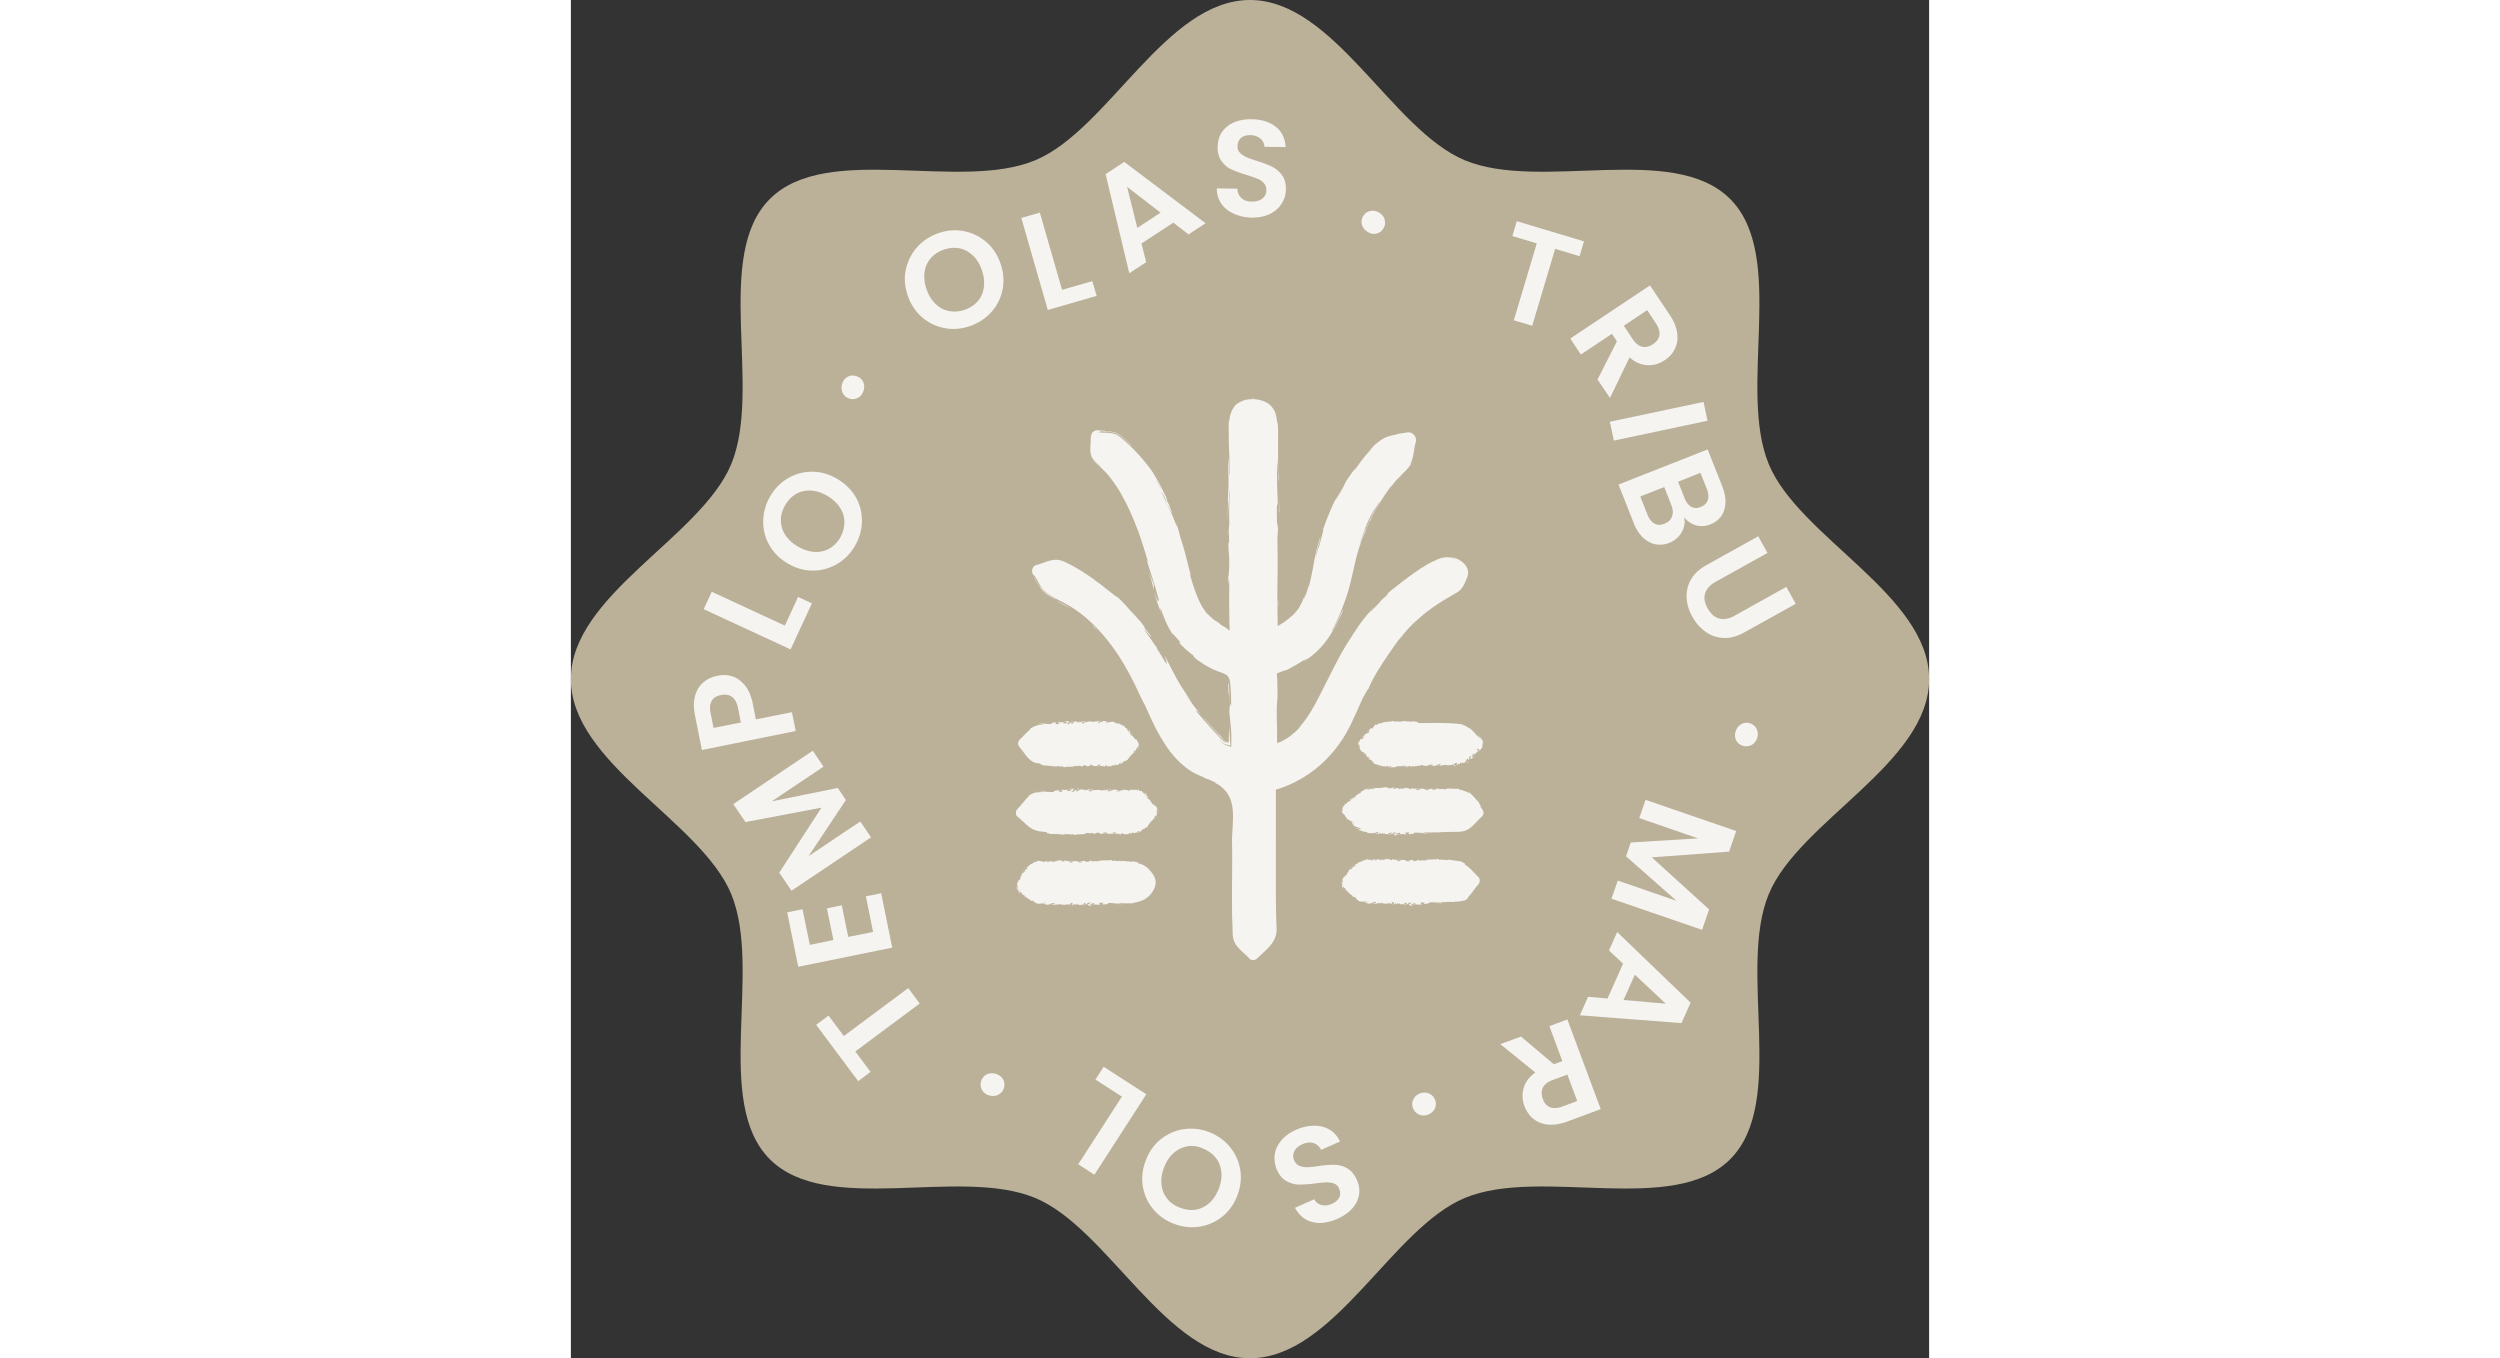 <?xml version="1.0" encoding="UTF-8"?> <svg xmlns="http://www.w3.org/2000/svg" version="1.1" id="Capa_1" x="0" y="0" viewBox="0 0 92.36 92.36" xml:space="preserve" width="170"><rect x="0" y="0" width="92.36" height="92.36" fill="#333333" stroke="none"/><style>.st1{fill:#f5f4f1}.st2{fill:#f5f4f1}</style><path d="M92.36 46.18c0 5.72-8.83 9.64-10.9 14.61-2.14 5.16 1.25 14.16-2.63 18.04-3.88 3.88-12.88.49-18.04 2.63-4.97 2.06-8.89 10.9-14.61 10.9-5.72 0-9.64-8.83-14.61-10.9-5.16-2.14-14.16 1.25-18.04-2.63-3.88-3.88-.49-12.88-2.63-18.04C8.83 55.82 0 51.9 0 46.18c0-5.72 8.83-9.64 10.9-14.61 2.14-5.16-1.25-14.16 2.63-18.04 3.88-3.88 12.88-.49 18.04-2.63C36.54 8.83 40.46 0 46.18 0c5.72 0 9.64 8.83 14.61 10.9 5.16 2.14 14.16-1.25 18.04 2.63 3.88 3.88.49 12.88 2.63 18.04 2.06 4.97 10.9 8.89 10.9 14.61z" fill="#bbb199"></path><path class="st1" d="M53.02 49.29c.29-.61.56-1.22.84-1.84.18-.32.37-.66.37-.6.35-.9 1.24-2.21 2.16-3.48.23-.26-.17.24-.04.11.23-.32.52-.71 1.18-1.31l-.07.07c.92-.85 1.69-1.31 2.5-1.78.1-.06.2-.11.31-.18.11-.07.22-.16.3-.27.09-.11.15-.23.21-.35.05-.12.11-.24.16-.37.05-.14.09-.3.06-.48-.03-.19-.13-.33-.24-.46-.24-.26-.58-.42-.96-.48.08.02.15.05.22.08-.32-.08-.53-.06-.69-.03-.15.03-.25.06-.39.11-.32.17.07-.04.53-.11.24-.03.48.02.6.06.13.05.15.06-.01.02a1.4 1.4 0 0 0-.44-.09c-.09-.01-.2.01-.31.03-.1.02-.21.05-.32.09-.44.15-.91.43-1.34.72-.87.58-1.65 1.24-1.88 1.4-.69.65.23-.16-.46.49l-.19.16-.15.19c-.43.45-.64.67-.68.68.1-.11.28-.33.38-.45-.28.29-.65.72-.95 1.13-.3.4-.54.76-.62.88.17-.25.35-.49.54-.73-.38.52-.76 1.08-1.11 1.69-.35.6-.67 1.24-.99 1.87-.64 1.25-1.21 2.54-2.04 3.43.05-.04.09-.08.14-.12-.3.35-.56.55-.76.71-.21.15-.38.24-.55.33-.07.03-.13.06-.2.08-.03.01-.06.02-.1.03-.01.01-.01 0-.01-.01V49.36v.08c-.02-.41-.02-.97-.02-1.54.02.52.04-.98.06-.3-.02-1.02-.02-1.28-.03-1.44-.01-.08-.01-.14-.02-.25 0-.02 0-.04-.01-.07 0-.01-.01-.04.01-.04.01-.01.03-.01.04-.02.09-.04.2-.08.34-.14l.3-.09c.21-.1.32-.17.49-.26.17-.1.41-.23.84-.53-.69.51.58-.35-.2.23.95-.59 1.47-1.27 1.83-1.83.36-.57.57-1.04.8-1.49.14-.49-.02-.04-.25.44-.22.48-.54.98-.4.74-.14.2-.03.01.13-.3s.36-.77.48-1.09c.24-.65.47-1.11.82-2.81-.03.17-.04.18-.07.35.15-.63.25-1.25.53-1.99.1-.44.36-.96.36-1.1-.2.49-.38.99-.53 1.5.12-.43.25-.85.43-1.33.18-.48.42-1.02.8-1.65-.05.11-.25.5-.38.78.21-.38.38-.75.63-1.12-.01.07-.26.48-.53 1s-.53 1.16-.67 1.62c.09-.21.24-.64.38-.95.13-.31.23-.5.15-.27.23-.66.78-1.51 1.46-2.46l-.02.08c.11-.15.34-.46.57-.71-.13.16-.25.33-.37.49.14-.19.29-.36.45-.53.15-.17.32-.32.48-.5.16-.18.32-.41.39-.65.08-.24.11-.47.14-.7-.06.48-.15.77-.22.92-.08.15-.1.16-.09.14 0-.02.02-.07.01-.07s-.04.06-.18.23c.2-.25.28-.52.32-.73.04-.21.07-.37.09-.51.02-.14.05-.25.07-.34.01-.02.01-.05.02-.07.01-.03.02-.06.02-.1.01-.07 0-.13-.02-.2a.557.557 0 0 0-.28-.33.485.485 0 0 0-.27-.05c-.12.01-.15.03-.23.04-.16.02-.34.05-.57.09-.18.03-.4.07-.64.17.18-.07.39-.13.54-.15.23-.03.33-.04.05.02-.25.04-.57.12-.83.27-.25.15-.45.32-.57.42-1.21 1.32.2-.18-.3.39-.43.43-.57.65-1.03 1.28l-.03-.02c-.61.81-.64.95-.69 1.05-.04.11-.09.17-.52.97.1-.24.21-.47.33-.7-.16.28-.3.56-.44.84l.05-.19c-.22.47-.35.78-.48 1.09-.13.31-.25.62-.41 1.1.1-.21 0 .14-.23 1-.17.58.04-.34-.25.89.04-.28.08-.6.26-1.12 0-.06.06-.28.06-.34-.22.62-.42 1.6-.51 2.04.04-.17.08-.38.11-.48-.12.6-.22 1.19-.37 1.77-.09.27-.04.05.01-.17-.1.35-.15.6-.35 1.09.02-.14.01-.11.23-.83-.16.54-.36 1.08-.66 1.53-.04.04-.17.21-.29.33-.12.12-.22.2-.15.12-.16.16-.36.32-.58.46-.06.04-.12.07-.17.11-.03.02-.06.03-.09.05l-.02.01-.05.03c-.01 0-.02.01-.02.01v-.26c0-.16 0-.32-.01-.49v-.97c-.01-.07-.01-.2-.01-.47.01-1.2.04-2.26 0-3.69l.05-.81c-.01-1.11-.06 1.09-.08-.76-.02-1.31.04-.49.06-.95-.03-.65-.08-1.79-.04-2.99.01.4 0 .71.01 1.08l.03-.92c.05 1.11.03 1.91.07 1.05-.05-.07-.05-.96-.05-1.85V29.3c0-.35-.04-.6-.07-.63-.02-.21-.06-.44-.15-.64.08.18.09.21.13.39-.06-.32-.17-.53-.28-.68-.11-.15-.22-.24-.34-.32a1.75 1.75 0 0 0-.49-.21c-.22-.05-.5-.1-.91-.04-.29.05-.51.18-.61.25-.1.08-.11.07.05-.06-.38.26-.57.69-.63 1.11-.03.18-.03.25-.04.23v-.1c-.03.24-.02.48-.02.71.01.3.01.6.01.9v-.01c.01.26.04.84.05 1.12-.01.46-.01-.23-.02-.11l.02 1c-.03.41-.05-.42-.05-1.11-.1.93.02.83-.03 2.83l.02-.93c-.06.61-.04 1.34-.07 2.4.02-.25.09-2.13.11-1.05-.01.3-.01.71.01 1.29-.04.01-.03.57-.02 1.29l-.05-.05c.01.77.04.71.06 1.16 0 .86-.04 1.04-.07 1.24-.01 1.37.06-.95.07.68-.01.57-.01 1.06 0 1.57 0 .26.01.52.01.81 0 .12.01.23.01.36v.12c0 .02.01.05 0 .06l-.05-.03c-.17-.12-.14-.11-.11-.09.04.02.09.04.04 0-.04-.02-.05-.02-.18-.1l-.3-.18c-.14-.1-.09-.08-.06-.07-.24-.17-.25-.17-.3-.2-.05-.03-.14-.07-.46-.39-.11-.07-.41-.44-.65-.97-.25-.53-.45-1.2-.62-1.75-.06-.28.06.13.06.04-.41-1.53-.31-1.33-.71-2.58a14.6 14.6 0 0 0-.31-1.08c.22.79-.12-.2-.51-1.03l.03.1c-.06-.14-.12-.27-.18-.4.05.1.1.2.14.3-.02-.05-.04-.1-.06-.16-.04-.09-.09-.17-.13-.24-.09-.2-.18-.39-.28-.59-.01-.05.1.12.22.34.07.17.13.33.19.49.17.32.32.63.32.55-.04-.09-.11-.26-.19-.44.04.08.07.14.06.1-.02-.05-.08-.19-.19-.4l-.09-.33-.05-.07c-.27-.59-.58-1.15-.93-1.7-.4-.55-.82-1.04-1.34-1.56-.27-.25-.54-.53-.89-.79-.18-.13-.41-.19-.65-.21-.24-.02-.49-.01-.75-.04h-.08c.04-.01.08-.01.08-.01.39 0 .04-.05.07-.09.14.03.32.04.52.05.2.02.45.03.7.15.24.12.44.31.63.49.2.19.4.39.58.6-.4-.44-.3-.36-.19-.25-.24-.24-.48-.47-.75-.7-.14-.11-.31-.21-.49-.25-.18-.05-.35-.06-.53-.06.04-.03-.22-.03-.54-.07-.09-.01-.2.01-.28.06-.08.05-.15.12-.2.2.09-.1.05-.05-.01.11a.68.68 0 0 0-.02.15v.14c0 .1-.01.22-.02.36-.02.26-.03.61.15.88.17.27.4.43.54.57.01.03-.02.01-.15-.1-.06-.06-.16-.13-.27-.26-.11-.12-.26-.32-.29-.6.01.15.06.3.13.41.07.11.15.2.22.28.15.15.3.25.42.37.25.24.5.49.8.93-.14-.19-.22-.3-.29-.37.19.21.47.61.67.93.2.32.32.56.23.42l-.12-.21c.21.34.45.79.67 1.28.22.49.43 1.02.61 1.51.35 1 .57 1.85.63 1.96 0 .02-.12-.19-.16-.28.21.62.4 1.26.61 1.89.08.3.16.59.25.88-.02.13-.03.33-.32-.57.1.37.21.85.54 1.6-.1-.25-.17-.64-.04-.31.15.47.23.63.31.82.09.18.18.4.51.92-.21-.34.09 0 .49.48-.07-.07-.03.09-.18-.08.35.39.75.74 1.18 1.04-.31-.24-.1.02.17.24-.06-.06.21.15.57.36s.81.41 1 .48c-.2-.09-.41-.18-.6-.29.39.21.73.29.93.41.2.12.25.31.28.52.06.42.08.85.08 1.72-.02-.21-.1-.52-.12.36.02.2.07.65.12 1.24 0 .05.01.1.01.15v.93c-.15-.05-.3-.1-.44-.16-.15-.07-.28-.2-.39-.34.07.08.15.15.24.22.15.11.33.13.46.17l.05.01c.01 0 .02.01.02 0v-.03l-.01-.11c-.01-.07-.01-.15-.02-.22-.02-.36-.04-.7-.05-.98-.01.33-.02.37-.02.46v.63c-.01.03-.01.03-.01.01 0-.01 0-.02-.01-.03v-.08c0-.21-.01-.5-.01-.65v.78c0 .01.01.03-.01.02l-.09-.03-.04-.02c-.03-.01-.06-.03-.09-.05-.12-.08-.23-.22-.34-.38.02.09-1.17-1.3-1.15-1.21l.82.92c.14.15.28.32.41.47.06.07.13.14.2.19.07.05.15.09.18.1 0 .01 0 .01-.02.01h-.04c-.02-.01-.05-.01-.08-.03-.12-.05-.28-.21-.46-.43-.4-.42-.92-1-1.44-1.62-.24-.33.26.18.26.14-.08-.07-.33-.36-.55-.66-.22-.3-.42-.61-.45-.67.13.19.26.37.4.55-.49-.74-.83-1.2-1.32-2.16-.18-.33-.5-1-.56-1.04.16.33.19.53.13.57-.01-.02-.03-.05-.04-.07-.2-.35-.41-.69-.62-1.02l.05.04-.13-.21-.01.02c-.23-.36-.48-.72-.73-1.06-.03-.08.09.05.22.2.16.18.33.38.19.15-.02-.01-.23-.28-.32-.39-.23-.32.14.1-.39-.57-.12-.09-1.12-1.34-.29-.29-.28-.32-.42-.48-.58-.66-.16-.18-.33-.37-.69-.71.14.17-.25-.16-.74-.53-.24-.2-.49-.39-.75-.57-.03-.02-.06-.05-.08-.07-.7-.49-1.26-.84-1.84-1.12-.15-.07-.29-.14-.45-.18-.16-.04-.33-.04-.5-.02-.34.05-.67.21-1.05.32-.03.01-.12.02-.2.08a.445.445 0 0 0-.15.47c.01.02 0 .02-.01-.01.02.05.04.09.06.12.03.05.06.1.1.17.07.13.15.28.27.5.11.21.15.26.11.22-.03-.04-.11-.16-.19-.3-.14-.27-.29-.56-.15-.23.03.02.16.31.42.64.27.33.7.56 1.02.72-.08-.08-.45-.25-.81-.56-.36-.32-.56-.83-.74-1.13.02-.02.1.11.24.33.15.29.3.58.55.8.43.37.97.6 1.46.87.71.39 1.35.91 1.93 1.49.35.36.89.96 1.4 1.7.69.99 1.3 2.21 1.69 3.08.11.21.27.54.32.62.11.25.23.5.34.75.3.66.63 1.31 1.04 1.91-.03-.05-.07-.1-.11-.16.16.25.32.49.5.73l-.15-.21c-.05-.06-.09-.13-.13-.19.13.19.26.37.41.54.21.25.44.49.7.7l.03.03-.01-.01c.11.09.23.19.35.27.34.24.7.39 1.07.54-.02 0-.03 0 0 .02.22.08.44.16.65.27.01.01.02.01.03.02.05.02.09.05.14.08.01.01.02.01.03.02-.05-.02-.24-.12-.05 0 .02 0 .13.05.27.16.35.27.61.61.74 1.06.01.05.03.1.04.15.09.39.09.79.08 1.19 0 .04-.01.09-.01.16 0 .08-.01.17-.01.26-.02.34-.05.68-.04 1.02.03 1.5-.02 2.99 0 4.49 0 .39.01.77.03 1.16.01.32-.01.68.08.98.17.53.72.87 1.07 1.26.13.15.38.13.52 0 .61-.6 1.37-1.1 1.33-2.05-.05-1.05-.05-2.09-.05-3.14V53.7c2.25-.69 4.02-2.25 5.08-4.41m-8.25-14.96c-.01-.27-.03-.8-.01-.99.04.3.03.54.01.99m-4.59-.98c-.12-.22-.26-.47-.41-.75.11.16.26.43.41.75"></path><path class="st1" d="M45.63 27.27c.01 0 .01-.01.02-.01-.01 0-.01.01-.02.01"></path><path class="st1" d="M45.65 27.26c.06-.03.13-.06.19-.08-.08.03-.14.06-.19.08M44.76 30.15l.01.07c0-.14-.01-.19-.01-.07M41.13 35.47c-.05-.16-.12-.39-.24-.71.09.23.17.47.24.71M48.1 40.9l.03.45c0-.71-.01-.4-.03-.45M54.7 41.24l.09-.09c0-.02-.04.02-.09.09M35.53 39.41c.01.01.02.01.03.02-.09-.07-.07-.06-.03-.02M54.42 35.17c-.01.02-.02.05-.04.07-.14.33-.08.19.04-.07M39.65 40.17c.01.02.01.03.01.04 0-.02-.01-.04-.01-.05v.01zM39.31 38.9c.17.53.24.84.34 1.26l-.02-.44-.32-.82zM44.78 28.62l.03-.22c-.01.09-.02.16-.03.22M55.5 29.67c-.09.03-.16.07-.22.11.08-.05.15-.08.22-.11M31.34 38.94c-.01-.02-.02-.04-.02-.06.01.03.01.05.02.06M40.86 34.72c.02.07.02.09.02.11.05.09.06.09-.02-.11"></path><path class="st1" d="M48.1 40.81v.04c0 .02 0 .04.01.04l-.01-.08zM39.1 42.79c.15.21.22.33.27.41.02.01-.04-.09-.27-.41M35.56 42.58l-.05.01c.11.1.22.21.33.31-.18-.19-.19-.21-.28-.32M33.66 41.17c-.08-.04-1.26-.62-.17-.05.09.02.92.51.17.05M44.78 47.27c-.02-.69-.04-1.04-.07-.73.01 1.13.06.26.04 1.29.01.27.01-.84.03-.56M44.78 47.27c0 .07 0 .15.01.22-.01-.12-.01-.18-.01-.22M44.78 47.49v.13c.01-.05 0-.09 0-.13M44.7 35.8l-.03.57.01.06c.02-.11.02-.29.02-.63M46.59 27.12l-.16-.05h-.19c.12.01.24.03.35.05M48.17 34.83c0-.34 0-.74-.01-1.09.01.75-.04 1.18.01 1.09M61.85 54.86c0-.04 0-.09.02-.11-.11-.03-.09-.24-.26-.3-.01-.03.04.01.04-.02-.05-.01-.08-.04-.13-.11h.01c-.18-.17-.23-.28-.48-.45v.04c-.05-.04-.06-.05-.08-.07-.09.01.16.09.07.11-.02-.05-.12-.11-.22-.14-.1-.04-.2-.06-.22-.11-.09-.02.02.04-.07.03l-.02-.03-.03.02c-.06-.01-.09-.05-.09-.06h.06c-.08-.04-.22-.02-.25-.03l.09.02c-.25-.01-.55-.05-.79-.01l.02.02c-.18.03-.15-.02-.35-.01h.01c-.04.02-.09.02-.15.02.05-.02-.1-.04-.03-.06-.2.03-.1.03-.23.09l-.03-.03c-.04.03-.05.04-.15.05.08-.03-.06-.04.03-.07-.21-.05-.31.07-.4-.02-.09.08.18.04.13.05.05.02-.08.06-.14.05-.07 0-.12-.09-.28-.09.02 0 .02-.01.03-.01-.06-.02-.12.03-.2 0-.04.05-.1 0-.11.06l.15-.02c-.09.02-.17.09-.31.05.01-.01.05-.03.08-.04-.04-.02-.08.01-.12 0 .01-.06.18-.01.28-.06-.05-.02-.17.04-.13-.02-.07.08-.16-.01-.27.05l.01-.03a.2.2 0 0 1-.09.02l.06-.04c-.09.04-.17-.04-.26-.02.18 0 .04.04.12.07-.23.04-.13-.09-.38-.08.03 0 .13.02.07.04-.05-.01-.11-.02-.14-.04-.17 0 .02.04-.05.06-.06-.04-.08.01-.16.03v-.04c-.19-.03-.05.07-.22.04l.07-.05-.09.01.02-.04c-.1.03-.13.02-.23.01.02.03-.01.06-.1.06-.06-.02.03-.03-.09-.03.03-.02.06-.05.11-.02.01-.01.03-.02.03-.03-.06-.03-.16-.01-.2-.01.02 0 .04 0 .05.01l-.18.05c-.03-.01-.01-.02.02-.03-.04 0-.06.02-.11.02.01-.03.01-.06.08-.07l-.17.03c-.01-.01-.09-.03-.07-.04-.09-.02-.23.06-.35.04-.01.01-.02.01-.05.02-.12 0-.22-.03-.36.02l-.08-.04c-.11.02.11.05-.07.09-.13.03-.05-.04-.1-.05-.06.03-.17.1-.3.09.04-.02.07-.02.11-.03l-.1-.01c.1-.07.19-.07.09-.09 0 .05-.09.07-.18.1s-.18.07-.17.12l-.07.01.04-.02c-.14.01-.06.1-.2.17-.05.02-.09.03-.07 0l-.08.09c-.03.02-.03 0 0-.02-.05.04-.09.08-.14.12-.01.03-.04.08-.05.11-.04.02.01-.02-.01-.02l-.06.08c-.05.01 0-.07.05-.11-.13-.02-.05.07-.23.16l.06-.07c-.08 0-.12.06-.22.1.03 0 .21-.07.15.02-.03.01-.06.04-.09.09-.02-.03-.06.02-.11.06l-.03-.04c-.05.06-.03.07-.04.11-.06.05-.1.03-.13.01-.15.12.13-.04-.03.11-.11.09-.16.21-.15.39-.02.11-.03-.02-.04.02.01.03.03.07.05.1 0 .02-.01.02-.01.02.04.08.04 0 .11.1.03 0 .05.06.09.12.03.05.06.11.12.13.01.03-.03.01-.04.03.13.08.11.07.23.12l.05.1c-.03-.08.07-.04.16 0v-.01l.02.02c-.01 0-.01-.01-.02-.01v.02h.03l.05.05c-.01.01-.03.01-.06.01-.01-.02-.01-.04-.01-.06-.04-.01-.09-.01-.1.02.01 0 .03.01.04.02-.01 0-.02 0-.02.01s.02.01.04.02l-.01.06.02-.01.11.16c.14.05.27.08.46.17-.06 0-.04.05-.07.08-.03-.07-.16-.08-.24-.16.04.04.02.05 0 .05.06.03.13.06.19.09-.02.03.02.05.06.09 0-.08.16.03.25.04 0 .03-.03.04-.13-.01.09.1.17-.02.26.05-.02-.01-.04-.01-.05-.01.06 0 .2.04.16.06h-.02c.17.05.49.03.51-.02 0 .01-.02.07-.03.09l.18-.13c.03 0 .07 0 .1.01.01.05.01.11-.07.13.04.01.08.02.16 0-.02-.01-.06-.08-.02-.08.09.06.06.03.18.09-.04-.01.01-.09.07-.09-.01.01 0 .08-.02.09l.15-.08c-.04.01-.01.07.02.09-.01-.02.13 0 .17 0l-.06-.02c.16.02.17-.09.31-.1h.02c-.02.02-.05.1.03.11l.11-.11h.18c-.07.05-.15.09-.21.12.06.02.02.03.11.03.03.02-.05.03-.08.03l.22.02c-.01-.05.17-.04.16-.09l-.24.04c-.01-.05.14-.14.3-.12.04.02-.03.09-.03.1.02-.02.15-.03.16-.02l-.07.02c.09.02.14-.06.24-.01.04 0 .11.07.11.04-.03-.03-.05-.1-.05-.16h.12v.01h.02v-.01h.12c0 .04-.09.09-.05.12 0-.01.03-.03.05-.03.04.01-.02.04.07.04.01-.05.17.01.04-.04.08-.01.08.01.18.01-.02-.02.03-.06.08-.09h.1c.16 0 .25.02.4.02.01.01.09.03.06.05.02-.01.04-.03.09-.03.09.04-.1.01-.04.06.01-.03.12-.04.19-.06-.02-.04-.15-.01-.22.01 0-.02.01-.04.03-.06.28 0 .57 0 .85-.01.07 0 .14 0 .19.01.01-.01.03-.01.05-.02.12 0 .23-.01.34-.01h.03-.01c.09 0 .19 0 .28-.01v.01l.06-.01h.03c-.01.01-.02.02 0 .02 0-.01.01-.02.03-.02h.34c.38-.01.67-.03.97-.27.3-.23.52-.53.8-.77.15-.13.14-.39 0-.52-.01-.05-.06-.1-.1-.15m-8.72-.52c.01.05-.02.05-.06.07.01-.03.04-.08.06-.07m.11 1.66c.02.01.04.03.05.06-.02 0-.04-.02-.05-.06"></path><path class="st1" d="M53.37 54.13v.02c.01-.02.01-.03 0-.02M55.1 53.58l.04-.03c-.07 0-.04.01-.04.03M57.51 56.61c.01.01.01 0 0 0M57.57 53.71c.01 0 .01 0 0 0 .05-.01.03-.01 0 0M54.85 56.69zM54.72 56.71c.06-.04.09-.03.13-.02l-.04-.09-.09.11zM53.1 55.94c0-.01 0-.02.01-.02-.02-.01-.02 0-.01.02M55.09 53.58h.01zM57.04 56.74c-.02 0-.04-.01-.04-.01-.01 0 .01.01.04.01M58.52 56.67l.04-.02c-.03-.01-.03-.02-.04-.03v.05zM58.27 56.7c.01-.01.1-.02.02-.03-.01.01-.13.04-.02.03M55.67 56.76c.11.02.03-.05.13-.02.03-.02-.08-.02-.05-.03-.07.01-.11 0-.08.05M52.86 54.46v.01c.02 0 .03-.01.05-.03l-.05.02zM53.64 53.88l.05.02-.03-.03zM54.49 53.56c-.03 0-.07.02-.11.02.08-.02.13.03.11-.02M39.34 54.34h-.02c.02.01.03.01.02 0M39.4 56v.05c.04-.05.01-.04 0-.05M36.99 56.66c-.04.01-.03.01 0 0M35.34 53.66v.01zM35.47 53.64c-.05.04-.08.03-.12.02l.04.09.08-.11z"></path><path class="st1" d="M39.75 54.8c-.03-.02-.05-.02-.07-.01l-.02-.05c.01.01.02.01.02.02-.03-.11-.11-.01-.18-.14-.02-.04-.03-.08 0-.06l-.09-.08c-.02-.03 0-.03.02 0l-.11-.13a.597.597 0 0 1-.11-.06c-.02-.04.02.01.02-.01l-.08-.06c-.01-.05.07 0 .11.05.01-.14-.07-.05-.17-.24l.08.06c-.01-.09-.07-.13-.15-.23.02.04.12.22.02.16a.197.197 0 0 0-.11-.08c.02-.03-.04-.06-.11-.1l.03-.04c-.09-.03-.09-.01-.15-.01-.09-.04-.1-.08-.11-.11-.15-.05.09.08-.09.05-.12-.04-.21-.03-.34-.01-.08-.02.01-.03-.01-.04l-.07.03c-.02 0-.01-.01-.01-.02-.06.01-.01.05-.1.06-.03.05-.18-.08-.3-.02-.03-.01.01-.03.01-.05-.15.04-.13.03-.26.08l-.11-.03c.08.04-.02.08-.11.11l-.02-.01-.01.01h-.08c.01-.01.02-.03.04-.04.02.01.03.02.05.03.04-.03.07-.06.06-.09-.01.01-.03.01-.05.01.01-.01.02-.01.01-.02 0-.01-.02.01-.04.02l-.03-.05-.01.02-.18-.04c-.12.05-.24.11-.42.14h-.03c.04-.03.01-.06.01-.1.06.05.16-.02.27-.01-.06-.01-.04-.03-.03-.03l-.19.04c.01-.04-.04-.03-.09-.04.04.07-.14.05-.22.07 0-.02.01-.05.11-.04-.11-.06-.14.08-.24.04.02 0 .04 0 .05-.01-.05.02-.19 0-.16-.02h.02c-.16-.01-.47-.01-.5.05 0-.01.02-.07.03-.09l-.19.14h-.09c-.01-.06-.03-.12.06-.14-.04-.01-.08-.02-.16 0 .03.01.06.08.03.08-.09-.06-.07-.03-.18-.09.04.01 0 .09-.06.09.01-.01-.01-.08.02-.09l-.15.09c.04-.02.01-.07-.03-.09.02.02-.13 0-.17.01l.06.02c-.17-.01-.16.12-.33.12.02-.02.05-.11-.04-.11-.02.02-.06.07-.12.13h-.18c.08-.05.16-.11.22-.14-.06-.02-.02-.03-.11-.02-.03-.02.05-.04.08-.04l-.22-.01c.01.05-.17.05-.16.09l.24-.06c.01.05-.14.14-.29.14-.04-.02.03-.09.02-.1-.02.02-.15.04-.16.02l.07-.03c-.09-.02-.14.07-.24.02-.04 0-.11-.06-.11-.03.03.03.05.1.06.16h-.12v-.01h-.02v.01h-.12c.01-.04.09-.09.05-.12 0 .01-.03.03-.05.04-.04-.01.01-.04-.07-.03-.01.05-.17 0-.04.04-.08.02-.09-.01-.18 0 .02.02-.02.06-.07.09h-.15c-.14 0-.23-.02-.38-.02-.01-.01-.09-.02-.06-.05-.02.01-.04.03-.09.03-.09-.04.1-.01.03-.06-.01.03-.12.04-.19.06.02.04.16 0 .22-.02 0 .02-.02.04-.04.06h-.12c-.13.01-.25.01-.36.03-.05 0-.13.02-.21.05-.11.04-.22.11-.3.16-.01.02-.03.05-.03.07-.11.1-.22.22-.31.34l-.01.01c-.03.04-.07.08-.1.13 0-.01 0-.01-.01-.02l-.04.07s0 .01-.01.01c0-.01 0-.03-.02-.02.01.01 0 .03 0 .04-.03.03-.05.07-.08.1h-.01c-.03.03-.06.06-.08.09-.03.03-.05.06-.08.09-.13.13-.16.39 0 .52.28.22.52.49.81.71.3.22.59.29.95.32.06.01.12.01.19.01.03.03.07.07.07.1.1-.05.24.11.4.02.03.02-.03.02-.01.04.04-.03.09-.03.17-.02l-.01.01c.24-.01.35.02.62.04l-.02-.03c.06 0 .07.01.1.02.07-.05-.16 0-.1-.06.08.07.41-.01.47.07.09 0-.03-.04.06-.04l.02.02.02-.03c.06 0 .09.03.09.05-.01 0-.04.01-.06.01.08.02.21-.01.24-.01l-.09-.01c.1-.01.22-.01.33-.02h.17c.04 0 .08-.01.12-.02.02 0 .04-.01.06-.02.01 0 .01-.01.02-.01.01-.01.03-.01.07-.01l-.02-.02c.18-.03.14.02.34.01h-.01c.04-.02.09-.02.15-.02-.05.02.09.04.03.06.2-.03.1-.02.23-.08l.03.03c.04-.02.05-.04.15-.04-.08.02.06.04-.03.07.21.06.31-.05.4.03.1-.07-.18-.04-.13-.06-.04-.02.08-.05.14-.05.07 0 .11.1.28.1-.02 0-.02.01-.03 0 .06.02.12-.03.2.01.04-.05.1 0 .11-.06l-.15.01c.09-.01.17-.08.31-.05-.01.01-.05.03-.08.04.04.02.08-.01.12 0-.01.06-.19.02-.28.06.05.02.18-.04.13.02.07-.08.17.01.28-.05l-.01.03a.2.2 0 0 1 .09-.02l-.06.05c.09-.04.18.03.27 0-.19.01-.04-.04-.12-.06.23-.05.14.09.39.06-.03.01-.13-.01-.08-.03.05 0 .11.01.14.03.17-.02-.03-.03.04-.06.06.04.08-.02.16-.04v.03c.2.01.05-.07.23-.07l-.07.06.09-.03-.01.04c.1-.05.13-.05.24-.06-.03-.02 0-.06.08-.1.07-.01-.02.05.1-.01-.02.03-.04.07-.11.07 0 .01-.02.03-.02.04.08 0 .17-.07.22-.1-.02.01-.04.02-.05.02.05-.05.1-.1.14-.15.03-.01.02.01.01.04.03-.03.04-.06.08-.1.01.03.03.05-.03.11.04-.05.08-.1.12-.14.02 0 .09-.04.08-.02.09-.06.13-.22.22-.3 0-.01 0-.02.02-.04.08-.08.17-.14.23-.26l.09-.02c.06-.08-.12.03-.01-.11.1-.15.08-.03.13-.08.03-.11.01-.26 0-.43.02.05.03.1.03.15.01-.04.01-.09.01-.14.09.15.04.3.09.16-.05-.01-.05-.15-.12-.27a.238.238 0 0 0-.09-.13m-2.66-1.03c-.02 0-.05 0-.08-.01.02-.01.05 0 .08.01m2.04.33c-.05.01-.05-.03-.08-.07.02.01.08.04.08.07"></path><path class="st1" d="M37.24 53.72c.01.01.01.01.01.02.01-.01.01-.02-.01-.02M39.4 55.99V56zM33.14 53.7c.02 0 .04.01.05.02 0-.01-.01-.02-.05-.02M30.93 54.37l-.06.05.02-.01zM31.66 53.87l-.01-.05-.04.03c.03 0 .04.01.05.02M31.91 53.77c-.01.01-.1.03-.01.03 0-.01.13-.04.01-.03M34.52 53.62c-.11-.02-.03.05-.12.03-.03.02.08.02.05.03.06-.02.1-.01.07-.06M38.96 53.87c-.01-.02-.03-.04-.04-.06l-.01.01c0 .01.02.03.05.05M39.57 54.63l.02-.03-.01-.02zM39.84 55.59c.04-.04.06-.11.08-.16-.04.13-.13.14-.08.16M38.8 58.77c-.06-.02-.12-.04-.19-.05-.03-.03-.06-.07-.06-.1-.1.05-.25-.1-.4-.01-.03-.01.03-.02.01-.04-.04.03-.08.03-.17.02l.01-.01c-.24 0-.34-.03-.61-.05l.02.03c-.06-.01-.07-.02-.1-.03-.07.05.16.01.1.06-.08-.07-.41-.01-.46-.09-.09 0 .03.04-.06.04l-.02-.02-.02.03c-.06 0-.09-.03-.09-.05.01 0 .04-.01.06-.01-.08-.03-.21.01-.24 0l.09.01c-.24.02-.54-.01-.78.04l.02.02c-.18.03-.14-.02-.34 0h.01c-.04.02-.09.02-.15.02.05-.02-.09-.04-.03-.06-.19.03-.1.03-.22.09l-.03-.03c-.04.02-.05.04-.15.05.08-.02-.06-.04.03-.07-.21-.06-.31.06-.4-.02-.09.08.18.04.13.06.04.02-.08.06-.14.05-.07 0-.11-.1-.28-.09.02 0 .02-.01.03-.01-.06-.02-.12.03-.2 0-.04.05-.1 0-.11.06l.15-.01c-.09.02-.17.08-.31.05.01-.01.05-.03.08-.04-.04-.02-.08.01-.12-.01.01-.06.18-.01.28-.06-.05-.02-.17.04-.13-.02-.07.08-.16-.01-.28.05l.01-.03a.2.2 0 0 1-.09.02l.06-.05c-.09.04-.18-.03-.26-.01.18 0 .04.04.12.07-.22.05-.13-.09-.38-.07.03-.01.13.02.08.03-.05-.01-.11-.02-.14-.03-.17.01.03.03-.04.06-.06-.04-.08.02-.15.04v-.03c-.19-.02-.05.08-.22.05l.07-.05-.09.02.02-.04c-.1.03-.13.03-.22.02.02.02-.01.06-.09.07-.06-.02.03-.03-.09-.03.03-.02.05-.05.11-.02 0-.01.03-.02.03-.03-.06-.02-.16 0-.2 0 .02 0 .03 0 .04.01-.05.02-.11.03-.17.05-.03-.01-.01-.02.02-.03-.04 0-.06.02-.11.02.01-.03.01-.06.08-.07l-.17.03c-.01-.01-.09-.03-.07-.04-.11-.01-.25.08-.4.12-.01.01-.02.02-.05.04-.12.06-.25.11-.33.24-.03.01-.06.02-.1.03-.07.1.12-.04.01.12-.07.11-.07.01-.11.04-.02.07-.04.19-.14.27.01-.04.04-.06.05-.09l-.07.06c.02-.12.08-.18 0-.13.07.07-.18.3-.1.36l-.05.03c.01-.01.01-.02.02-.03-.1.06.02.11-.08.21-.03.03-.07.06-.06.02-.02.04-.05.09-.06.14-.01.03-.02.03-.02.01-.03.06-.04.13-.05.19.01.04.03.11.05.15 0 .06-.02-.03-.03-.01.01.04.04.08.06.12.01.06-.08-.03-.09-.13-.04.07-.02.11.01.16.02.02.04.05.07.08.03.04.08.08.1.11l-.04-.02a.311.311 0 0 0-.06-.04c.01.03.03.06.04.07.01.01.02.03.03.04.02.03.05.05.08.1 0-.03-.09-.19 0-.15.02.02.04.05.1.07-.02.03.02.05.07.1l-.03.03c.06.04.07.02.12.03.06.06.05.1.04.13.09.1-.03-.1.09-.01.07.09.14.13.27.19.05.06-.03.01-.01.04l.08.01c.01.01 0 .02 0 .02.06.02.03-.03.12.01.04-.03.14.17.29.15.02.02-.02.02-.02.04.17.01.15.01.29-.02l.11.05c-.08-.04.03-.07.12-.1-.01 0-.01-.01-.01-.01h.03c-.01 0-.01 0-.02.01l.01.01.02-.02h.07c0 .01-.02.03-.04.04-.02-.01-.03-.02-.05-.03-.04.03-.07.05-.07.08.01 0 .03-.01.05-.01-.01.01-.02.01-.01.02 0 .01.02 0 .04-.01l.03.05.01-.02.18.04c.13-.05.25-.12.46-.13-.05.04-.01.06-.02.11-.06-.05-.16.02-.27 0 .06.01.04.03.03.04l.19-.04c-.01.04.04.03.09.05-.04-.07.14-.05.22-.07 0 .02-.01.05-.11.04.1.06.14-.08.24-.04-.02 0-.04 0-.05.01.05-.02.19 0 .16.02h-.02c.16.01.47 0 .49-.06 0 .01-.02.08-.03.09l.19-.15h.09c.01.06.03.12-.06.15.04.01.08.01.16-.01-.03-.01-.06-.08-.03-.08.09.06.07.03.18.08-.04-.01 0-.1.06-.09-.01.01.01.08-.02.09l.15-.08c-.04.02-.01.07.03.09-.02-.02.13 0 .17-.01l-.06-.02c.17.01.16-.12.33-.12-.02.02-.05.1.04.11.02-.02.07-.08.13-.13h.06c.02 0 .05 0 .07-.01h.05c-.01.01-.02.01-.03.02-.02.01-.03.02-.05.04-.02.01-.04.03-.06.04-.03.02-.07.04-.09.05.06.02.02.03.11.03.04.02-.06.04-.08.04.04 0 .06.01.12 0h.09c-.01-.05.17-.05.16-.09-.08.02-.17.03-.23.05-.02-.05.13-.14.28-.13.04.02-.03.09-.03.1.02-.02.15-.03.16-.02l-.07.03c.09.02.14-.06.24-.01.04 0 .11.06.11.04-.03-.03-.05-.11-.05-.17h.12v.02h.02v-.02h.12c.01.04-.09.09-.05.12 0-.01.03-.03.05-.03.04.01-.02.04.07.04.01-.05.16.01.04-.04.08-.01.08.01.18.01-.02-.02.02-.06.08-.09h.1c.16.01.25.03.4.03.01.01.09.03.06.05.02-.01.04-.03.09-.03.09.04-.1.01-.04.06.01-.03.12-.04.19-.05-.02-.05-.15-.01-.22.01 0-.02.02-.04.04-.06.15 0 .32.01.48.01.11.02.39 0 .55 0 .02-.01.06-.03.06-.04.16-.02.31-.05.45-.11h.01c.01 0 .02-.01.03-.01.04-.02.08-.03.12-.05 0 .01 0 .01.01.01l.06-.05h.01c0 .01-.01.03.01.03 0-.01.01-.03.02-.04.03-.02.07-.04.1-.07h.01c.03-.02.06-.05.09-.07h.01c0-.01.01-.01.02-.02.44-.38.72-.99.38-1.5-.22-.33-.49-.62-.81-.73m-8.34 1.78c.05-.01.05.02.08.05-.03-.01-.07-.02-.08-.05m1.81.86c.02 0 .05 0 .08.01-.02.01-.05.01-.08-.01M30.3 60.12l.01.01c-.01-.02-.01-.03-.01-.01M31.44 58.62l.04-.05c-.08.03-.04.03-.04.05M36.65 61.37c.01.01.01.01 0 0"></path><path class="st1" d="M33.97 58.6s.01 0 0 0c.04-.01.03-.01 0 0M34.01 61.52zM33.88 61.54c.05-.04.08-.04.12-.03l-.04-.09-.08.12zM30.36 59.94c0-.01.01-.02.01-.03 0 .01-.01.02-.01.03M32.12 61.46c-.01-.01-.01-.01-.01-.02-.01 0-.02.01.01.02M31.44 58.63v-.01zM36.18 61.5c-.02-.01-.04-.01-.05-.02.01.01.02.02.05.02M38.53 61.3c.03 0 .06-.01.08-.01h-.03c-.01 0-.03 0-.05.01M37.65 61.46l.04-.02c-.03-.01-.03-.02-.04-.03v.05zM37.41 61.49c.01-.01.1-.02.02-.03-.02.01-.14.03-.02.03M34.9 61.5c-.07.02-.1.01-.07.06.11.02.03-.05.12-.03.02-.02-.08-.02-.05-.03M30.62 60.79l.01-.01c0-.02-.01-.03-.03-.05l.02.06zM30.45 59.7l-.01.01h.06zM30.87 59c-.02.03-.04.07-.07.09.04-.06.11-.06.07-.09M60.97 58.91c-.05-.04-.11-.07-.16-.1-.02-.04-.03-.09-.02-.11-.11.02-.22-.18-.39-.12-.03-.02.03-.02.02-.04-.04.02-.09.02-.18 0l.01-.01c-.24-.01-.34-.05-.61-.08l.02.04c-.06-.01-.07-.02-.1-.03-.07.05.16.01.1.06-.07-.08-.41-.01-.46-.09-.09 0 .03.04-.06.04l-.02-.02-.02.03c-.06 0-.09-.03-.09-.05.01 0 .04-.01.06-.01-.08-.03-.21.01-.24 0l.09.01c-.24.02-.54 0-.77.05l.02.02c-.18.03-.14-.01-.34 0h.01a.32.32 0 0 1-.14.03c.05-.02-.09-.04-.03-.06-.19.03-.09.03-.22.09l-.03-.03c-.04.02-.05.04-.14.04.08-.02-.06-.04.03-.07-.2-.06-.3.06-.39-.03-.09.07.17.04.12.06.04.03-.08.06-.14.05-.06 0-.11-.1-.27-.1.02 0 .02-.01.03 0-.06-.02-.12.02-.19-.01-.04.04-.1-.01-.11.05l.15-.01c-.09.01-.17.08-.31.04.01-.01.05-.03.08-.03-.04-.02-.08.01-.12-.01.01-.06.18-.01.28-.05-.04-.03-.17.04-.13-.02-.07.08-.16-.01-.27.04l.01-.03a.2.2 0 0 1-.09.02l.06-.04c-.09.04-.17-.04-.26-.02.18 0 .04.04.12.07-.22.04-.13-.09-.38-.08.03-.01.13.02.07.04-.05-.01-.11-.02-.14-.04-.17.01.03.04-.05.06-.06-.04-.08.02-.15.03v-.04c-.19-.02-.05.07-.22.05l.07-.05-.09.02.01-.05c-.1.03-.13.03-.22.02.02.02-.01.06-.09.07-.06-.02.03-.04-.09-.02.03-.02.05-.05.11-.02 0-.01.03-.02.03-.03-.06-.02-.16 0-.2.01h.05l-.17.06c-.03-.01-.01-.02.01-.04-.03.01-.06.02-.11.03.01-.03 0-.06.08-.08l-.16.05c-.01-.01-.09-.02-.07-.04-.1 0-.23.09-.36.12-.01.01-.02.02-.04.03-.12.04-.25.06-.35.19l-.1.01c-.08.08.13-.02-.01.11-.09.1-.07 0-.11.02-.03.06-.07.18-.18.23.02-.03.05-.05.07-.08l-.08.04c.04-.11.11-.16.02-.12.06.08-.23.26-.16.33l-.05.03c.01-.01.01-.02.02-.03-.11.05 0 .11-.11.2-.04.03-.07.04-.06.01l-.06.09c-.02.02-.03.02-.03.01-.05.05-.09.12-.11.19 0 .04.01.12.02.15-.02.05-.01-.03-.02-.02.01.04.01.08.03.12-.02.06-.06-.05-.05-.14-.05.06-.05.09-.03.14.02.06.03.08.09.24a.834.834 0 0 1-.08-.12c-.01.05 0 .11.04.16.01.03.04.06.06.08.01.02.02.03.03.06-.01-.02-.01-.05-.04-.11-.02-.06-.02-.09.04-.04.03.05.04.06.1.08-.02.03.02.05.06.1l-.04.03c.06.04.07.02.12.04.05.06.03.1.03.13.08.1-.02-.1.09 0 .06.09.13.14.24.21.04.07-.03.01-.02.04l.08.02c.01.01 0 .02-.01.02.05.03.03-.03.11.02.05-.02.1.19.24.2.02.03-.03.02-.03.04.17.05.14.05.29.04.03.02.07.04.1.06-.07-.05.04-.07.13-.09-.01 0-.01-.01-.01-.01h.03c-.01 0-.01 0-.02.01l.01.01c.01-.01.02-.01.02-.01.02 0 .04.01.07.01 0 .01-.02.03-.04.04-.01-.01-.03-.02-.05-.04-.04.02-.08.05-.07.08.01 0 .03-.01.05 0-.01.01-.02.01-.01.02 0 .01.02 0 .05-.01l.03.06.01-.02c.06.02.12.03.18.05.14-.05.25-.12.45-.14-.05.04-.01.06-.02.11-.05-.05-.16.02-.26.01.05.01.04.03.03.03l.19-.04c-.01.04.04.03.09.04-.03-.07.14-.05.22-.07 0 .02-.02.05-.11.04.1.06.14-.08.24-.03-.02 0-.03 0-.04.01.05-.02.18 0 .15.02h-.02c.15.01.46.01.49-.05 0 .01-.02.07-.03.09l.17-.13h.11c.01.05.02.11-.06.13.04.01.08.02.16 0-.02-.01-.06-.08-.03-.08.09.06.06.03.18.09-.04-.01.01-.1.06-.09-.01.01 0 .08-.02.09l.15-.08c-.04.01-.01.07.02.09-.01-.02.13 0 .16 0l-.06-.02c.16.02.16-.11.33-.1-.02.02-.05.1.03.12.02-.02.07-.07.13-.12h.18c-.08.05-.17.11-.23.13.06.02.02.03.11.03.03.02-.05.03-.08.03l.21.02c-.01-.05.16-.05.16-.09l-.23.05c-.01-.05.13-.13.29-.13.04.02-.03.09-.03.1.02-.02.14-.04.16-.02l-.06.03c.08.02.14-.07.24-.02.03 0 .11.06.11.03-.03-.03-.05-.1-.05-.17h.12v.01h.02v-.01h.12c0 .04-.09.09-.05.12 0-.01.03-.03.05-.04.04.01-.01.04.07.03.01-.05.16 0 .04-.04.08-.02.08.01.18 0-.02-.02.01-.05.06-.08h.26c.08.01.16.01.26.01.01.01.09.02.06.05.02-.01.04-.03.09-.03.09.04-.1.01-.03.06.01-.03.12-.04.18-.06-.02-.04-.15-.01-.22.01 0-.02.01-.03.02-.05.19 0 .38-.01.57-.02.13 0 .33-.01.46.01.02-.01.05-.02.06-.03h.14c.12-.01.22-.02.32-.04.05-.01.1-.03.15-.04 0 .01 0 .01.01.02.02-.01.05-.03.07-.05h.01c0 .01-.02.03.01.03 0-.01.01-.03.02-.04.03-.02.07-.04.1-.06 0 0 .01 0 .01-.01v-.01a.27.27 0 0 0 .08-.07s.01 0 .01-.01C60.99 61.01 61 61 61 61c.01-.01.02-.02.03-.02.25-.25.43-.57.67-.83.13-.14.15-.38 0-.52-.25-.24-.46-.51-.73-.72m-8.51 1.31c.05.02.05.05.09.11-.03-.02-.1-.08-.09-.11m1.68 1.13c.02 0 .05 0 .08.01-.02.02-.04.01-.08-.01M52.44 59.79l.01.01c0-.01-.01-.02-.01-.01M53.79 58.54l.04-.05c-.08.02-.04.03-.04.05"></path><path class="st1" d="M56.27 58.51s.01 0 0 0c.04-.01.03-.01 0 0M55.86 61.48zM55.73 61.5c.05-.04.08-.03.12-.02l-.04-.09-.08.11zM52.56 59.62c.01-.01.01-.02.02-.02l-.02.02M53.99 61.39c-.01-.01-.01-.01-.01-.02-.01 0-.01.01.01.02M53.78 58.55l.01-.01zM58.01 61.49c-.02 0-.04-.01-.05-.02 0 .01.01.02.05.02M60.32 61.29h.09l-.03-.01zM59.45 61.4l.04-.02c-.02-.01-.03-.01-.04-.03v.05zM59.22 61.43c.01-.01.1-.03.02-.03-.02.01-.14.03-.02.03M56.74 61.49c-.06.02-.1.01-.07.06.11.02.03-.05.12-.02.02-.02-.08-.03-.05-.04M52.62 60.53h.01c0-.02-.01-.03-.03-.05l.02.05zM52.67 59.43l-.01.01.05.01zM53.19 58.82c-.03.02-.05.06-.08.08.05-.06.12-.05.08-.08M56.54 52.15l.01-.01c-.01 0-.02.01-.01.01M54.94 52.06l-.05.02c.06.02.04-.01.05-.02M53.81 50.24c.01-.03.01-.02 0 0M60.16 52.09zM60.05 52.13c.04-.05.07-.04.11-.04l-.05-.09-.06.13z"></path><path class="st1" d="M61.16 49.54c-.02-.01-.06-.02-.07-.01-.1-.08-.22-.15-.34-.2-.01 0-.01-.01-.02-.01-.05-.02-.09-.04-.14-.05 0-.01.01-.01.01-.02h-.08c0-.01.03-.01.01-.03-.01.01-.02.02-.05.02-.03 0-.05-.01-.07-.01h-.03c-.03 0-.06 0-.09-.01 0 0-.01 0-.02-.01h-.03c-.81-.06-1.63-.05-2.44-.04h-.17c-.03-.03-.07-.06-.06-.09-.08.06-.22-.09-.35 0-.03-.01.02-.02.01-.04-.03.03-.07.04-.15.03l.01-.01c-.21.01-.31-.02-.55-.03l.02.03c-.05 0-.06-.01-.09-.02-.06.05.15 0 .09.06-.07-.07-.37.01-.42-.06-.08 0 .03.04-.05.04l-.02-.02-.02.03c-.05 0-.08-.03-.08-.05.01 0 .04-.01.05-.01-.07-.02-.19.02-.22.01l.08.01c-.22.03-.48.02-.7.09l.02.01c-.17.06-.14 0-.32.08l.01-.01a.36.36 0 0 1-.12.08c.03-.04-.1.01-.05-.04-.15.13-.07.07-.13.19h-.04c-.02.05-.01.05-.07.12.04-.07-.07.01-.03-.07-.19.09-.16.24-.28.25 0 .11.14-.09.12-.05.05-.01-.01.09-.05.13-.04.04-.14.01-.24.12.01-.01.01-.02.02-.03-.05.03-.05.1-.12.13.01.06-.06.06-.03.11l.08-.11c-.04.07-.04.16-.15.23 0-.02.01-.05.03-.08-.04.01-.04.05-.09.08-.02-.07.11-.13.13-.22-.04.01-.07.14-.09.07.01.05-.01.07-.05.1-.04.04-.09.1-.09.17l-.03-.02c0 .02 0 .07-.01.11-.01-.03-.02-.05-.03-.08 0 .12-.07.23-.01.35-.05-.24.03-.06.04-.16.03.13.04.17.03.22 0 .03 0 .06.02.1.01.02.02.04.04.07.01.02.03.03.05.05-.01-.01-.03-.03-.03-.05-.03.01-.03-.01 0 .01.02.03.05.08.06.11.1.1.01-.04.07-.01 0 .06.06.04.12.08l-.03.02c.1.14.08-.02.17.11l-.08-.01.06.05-.04.01c.08.04.1.07.15.14 0-.03.05-.04.11.02.02.05-.05 0 .04.08-.03 0-.07 0-.09-.06h-.04c.02.06.1.11.13.13-.01-.01-.02-.03-.03-.04.05.03.11.05.16.07.01.03-.01.02-.03.02.03.02.06.02.1.05-.03.01-.04.04-.11.01.05.03.1.05.15.07 0 .02.05.07.03.07.08.06.23.06.34.12H55c.11.04.21.09.34.06l.07.06c.1 0-.09-.07.07-.08.12-.01.04.05.08.07.06-.02.16-.07.26-.02-.03.01-.06 0-.09 0l.08.03c-.1.04-.17.02-.1.07.02-.1.31 0 .33-.1l.05.02h-.03c.1.05.08-.07.21-.06.05.01.08.02.05.03l.1-.03c.03 0 .02.02-.01.02l.15-.01c.02-.02.07-.04.09-.05.04.01-.02.01-.01.02l.08-.03c.04.02-.03.05-.09.05.08.1.07-.03.24.03l-.08.01c.05.05.12.03.21.07-.02-.02-.18-.08-.09-.11.03.01.06.01.11-.01 0 .03.05.03.11.02v.05c.06-.02.06-.04.1-.06.07 0 .09.04.11.07.12 0-.08-.06.06-.07.1.02.16-.01.28-.03.07.02-.01.03.01.04l.06-.04c.01 0 .01.01.01.02.03-.01 0-.05.08-.05.02-.05.16.08.26.02.02.01-.01.03-.01.05.14-.03.12-.02.23-.07l.09.03c-.07-.04.02-.08.1-.11 0 0-.01 0-.01-.01h.03c-.01 0-.01 0-.02.01l.01.01.02-.02h.06c0 .01-.02.03-.03.04-.01-.01-.03-.02-.04-.03-.03.03-.06.06-.06.08.01 0 .02-.01.04-.01-.01.01-.01.01-.01.02s.02 0 .04-.02l.03.05.01-.02.16.04c.12-.05.22-.12.41-.14-.05.04-.01.06-.01.11-.05-.05-.14.02-.24 0 .05.01.04.03.03.03l.17-.04c0 .04.04.03.08.04-.03-.07.13-.05.2-.07 0 .02-.01.05-.1.04.1.05.12-.09.22-.04-.02 0-.03 0-.04.01.05-.02.17-.01.14.01h-.02c.14.01.43-.03.44-.09 0 .01-.01.08-.02.09.05-.05.1-.11.15-.16.03 0 .05-.01.08-.01.02.06.05.12-.03.15.03 0 .08 0 .14-.03-.02 0-.07-.07-.04-.08.09.05.06.02.18.05-.04 0-.02-.09.03-.11 0 .01.03.08.01.09.04-.04.07-.08.11-.12-.03.03.02.07.06.08-.02-.01.12-.05.14-.08l-.06.01c.15-.06.08-.17.21-.25 0 .02.02.11.09.07 0-.03.01-.1.02-.18.04-.03.08-.07.12-.1-.02.09-.04.18-.07.24.06-.02.03.01.1-.05.04 0-.01.06-.04.07.06-.04.11-.08.17-.12-.04-.03.08-.14.05-.17-.04.06-.08.12-.13.18-.04-.03 0-.19.11-.28.04-.01.04.08.05.09 0-.02.07-.12.09-.12l-.02.06c.07-.04.04-.14.14-.17.02-.02.11-.02.09-.05-.05 0-.11-.04-.15-.09l.08-.08.01.02-.02.1-.01-.01.07-.07c.04.02.01.12.06.12-.01-.01 0-.04.01-.05.03-.01.02.04.07-.01-.03-.05.11-.09 0-.05.03-.04.05-.05.09-.07.01-.01.03-.02.04-.04-.03 0-.03-.06-.03-.12.01-.02.02-.05.02-.08 0 0 .01 0 .01-.01.02-.14.03-.24-.08-.35v-.01c-.01-.02-.03-.06 0-.06-.02-.01-.04 0-.08-.03-.03-.09.07.06.06-.02-.02.02-.1-.04-.16-.07-.02.05.09.1.15.12-.01.02-.04.02-.07.02-.11-.09-.21-.2-.31-.3-.06-.1-.25-.26-.35-.37m-4.35 2.6c.02-.04.05-.02.08-.01-.01 0-.06.03-.08.01m1.78-.09c.02 0 .05 0 .07.01-.01.01-.04 0-.07-.01"></path><path class="st1" d="M58.46 52.1c-.01-.01-.01-.01-.01-.02-.01 0-.01.01.01.02M54.95 52.06h-.01zM61.83 51.02c-.02.01-.03.01-.04.01.01.01.02.01.04-.01M60.83 49.34l.02.02.04.03c-.01-.02-.03-.03-.06-.05M61.56 49.84l-.04-.01c.01.02.01.03.01.05l.03-.04zM61.73 49.97c-.01 0-.08-.05-.03.01.01 0 .11.06.03-.01M61.02 51.8c.01-.03-.07.03-.06 0-.04.05-.08.06-.03.08.1-.03 0-.04.09-.08M57.07 52.22v-.01c-.01-.01-.02-.01-.05-.01l.05.02zM56.23 52.2l-.02-.05.01.05zM55.49 52.22h.1c-.07 0-.11-.05-.1 0M38.17 49.99l-.01.01c.01 0 .01-.01.01-.01M38.03 51.44v.05c.03-.05 0-.04 0-.05M35.94 52.04c-.04.02-.02.01 0 0M34.84 49.05zM34.95 49.02c-.04.04-.07.04-.11.03l.04.09.07-.12z"></path><path class="st1" d="M31.24 49.6c-.1.08-.2.17-.29.27-.03.03-.06.07-.1.1 0-.01 0-.01-.01-.02l-.03.06-.01.01c0-.01 0-.03-.02-.02.01.01 0 .02 0 .04-.02.03-.05.05-.07.08h-.01l-.07.07h-.01s0 .01-.01.01c-.03.03-.06.06-.09.1-.15.14-.13.37 0 .52.36.4.63 1.02 1.23 1.08.05.01.11.01.16.01.03.03.06.07.05.1.08-.06.21.11.34.03.03.02-.03.02-.01.04.03-.03.08-.03.15-.02l-.01.01c.21 0 .3.03.53.06l-.02-.03c.05.01.06.02.08.03.06-.05-.14-.01-.09-.06.07.07.36 0 .4.08.08 0-.02-.04.05-.04l.02.02.02-.03c.05 0 .08.03.08.05-.01 0-.04.01-.05.01.07.03.19-.01.21 0l-.07-.01c.21-.02.47 0 .67-.04l-.02-.02c.16-.03.12.02.3 0h-.01c.03-.02.08-.03.13-.02-.04.02.08.04.03.06.17-.03.08-.03.19-.09l.03.03c.04-.03.04-.04.13-.05-.07.02.05.04-.02.07.18.06.27-.06.35.02.08-.08-.16-.04-.11-.06-.04-.02.07-.06.12-.05.06 0 .1.09.24.09-.01 0-.01.01-.03.01.05.02.11-.03.17 0 .04-.05.09 0 .1-.06l-.13.02c.07-.02.14-.09.27-.06-.01.01-.05.03-.07.04.04.02.07-.01.11 0-.01.06-.16.02-.24.07.04.02.15-.05.11.02.06-.08.14 0 .24-.06v.03c.02-.01.05-.02.08-.02l-.05.05c.08-.04.16.03.23 0-.16.01-.04-.04-.11-.06.19-.06.12.08.34.05-.03.01-.11-.01-.07-.03.04 0 .1.01.13.03.15-.02-.02-.03.04-.06.05.04.07-.02.13-.04v.04c.18 0 .04-.07.2-.08l-.06.06c.03-.01.06-.02.08-.03l-.01.04c.1-.05.12-.05.22-.08-.03-.01-.01-.06.06-.1.06-.01-.01.05.09-.02-.01.03-.02.07-.09.07 0 .01-.01.03-.01.04.07 0 .14-.07.18-.09-.02.01-.03.02-.04.02.04-.04.08-.09.11-.13.03-.01.02.02.01.04.03-.02.03-.05.07-.08.01.03.03.05-.02.11.04-.04.07-.08.1-.13.02 0 .08-.03.07-.01.07-.05.11-.19.2-.25 0-.01 0-.02.02-.04.07-.07.15-.11.2-.22l.08-.01c.05-.07-.11.02-.02-.1.06-.08.06 0 .09-.01 0-.02.03-.08.06-.14.03-.06.05-.12.09-.19 0 .05-.02.09-.04.13a.36.36 0 0 0 .07-.1c.01.15-.09.25.02.16-.04-.03.01-.14.01-.26.01-.12-.04-.23-.09-.22 0-.03-.01-.05-.01-.08.01.02.02.02.02.04-.01-.08-.05-.1-.08-.11a.213.213 0 0 1-.12-.07c-.02-.04-.03-.07-.01-.05l-.08-.05c-.02-.02 0-.03.02-.01l-.1-.1c-.03 0-.08-.02-.1-.03-.01-.04.02.01.02-.01L38 49.9c0-.04.06-.01.1.04.02-.12-.06-.03-.13-.2l.06.05c.01-.08-.05-.11-.09-.2 0 .03.06.19-.02.14a.142.142 0 0 0-.08-.07c.02-.03-.01-.05-.06-.1l.04-.03c-.06-.04-.07-.02-.11-.03-.05-.05-.04-.09-.04-.13-.09-.08.03.1-.09.01-.07-.08-.14-.1-.27-.14-.06-.05.02-.02.01-.04h-.07c-.01-.01 0-.02 0-.02-.06-.01-.02.04-.11.02-.03.04-.14-.13-.26-.09-.02-.02.02-.03.01-.04-.15.01-.12.01-.24.04l-.09-.04c.07.04-.03.07-.11.1 0 0 .01 0 .01.01h-.03c.01 0 .01 0 .02-.01l-.01-.01-.02.02h-.06c0-.01.01-.03.04-.04l.04.03c.03-.03.06-.05.06-.08-.01 0-.02.01-.04.01.01-.01.01-.01.01-.02s-.02 0-.04.01l-.02-.05-.01.02-.16-.04c-.12.05-.22.12-.4.14.04-.04.01-.06.01-.11.05.05.14-.02.24-.01-.05-.01-.04-.03-.03-.03l-.17.04c0-.04-.04-.03-.08-.04.03.07-.12.05-.19.07 0-.02.01-.05.09-.04-.09-.05-.12.09-.21.04.02 0 .03 0 .04-.01-.05.02-.16.01-.14-.01h.02c-.13-.01-.41.01-.42.08 0-.01.01-.08.02-.09l-.16.15h-.07c-.01-.06-.03-.12.05-.15-.03-.01-.07-.01-.14.01.02.01.06.08.03.08-.08-.06-.06-.03-.16-.08.03.01 0 .1-.05.09.01-.01-.01-.08.01-.09l-.13.08c.03-.02 0-.07-.02-.09.03.01-.14 0-.19.03h.08c-.04 0-.07.02-.09.03-.01.01-.01.02-.02.04-.02.04-.05.08-.14.08.02-.02.05-.1-.03-.12-.02.02-.06.08-.12.13h-.16c.07-.05.15-.11.2-.13-.05-.02-.01-.03-.1-.03-.03-.02.05-.03.07-.03l-.19-.02c.01.05-.15.04-.14.09l.21-.04c.01.05-.12.14-.26.12-.03-.02.03-.09.03-.1-.02.02-.13.03-.14.02l.06-.02c-.07-.02-.12.06-.21.01-.03 0-.09-.07-.1-.04.03.03.04.11.04.17h-.1v-.02h-.02v.02h-.11c-.01-.04.08-.09.04-.13 0 .01-.03.03-.04.04-.03-.01.01-.04-.06-.04-.01.05-.14 0-.03.04-.07.01-.07-.01-.16-.01.02.02-.02.07-.07.1h-.08l-.01-.01c-.14 0-.22-.02-.35-.01-.01-.01-.08-.02-.05-.04-.02.01-.03.03-.07.03-.08-.03.09-.02.02-.06 0 .03-.1.05-.16.08.02.04.13-.01.19-.03 0 .02-.01.05-.04.07-.05.01-.1.01-.15.01-.09.01-.17.03-.25.06-.09.01-.31.13-.44.2.01.02-.01.05 0 .06m6.74.2c-.05.01-.05-.02-.06-.05.02 0 .07.02.06.05m-1.62-.68c-.02 0-.04 0-.07-.01.01-.01.04 0 .07.01"></path><path class="st1" d="M36.49 49.08c.01.01.01.01.01.02 0-.01.01-.02-.01-.02M38.03 51.43h-.01l.01.01zM32.97 49.08c.02.01.03.01.04.02 0-.01-.01-.01-.04-.02M31.01 49.8l.02-.01.03-.04zM31.65 49.29c.02 0 .03.01.04.01l-.01-.04-.03.03zM31.89 49.18c-.01.01-.09.04-.01.04.01-.02.12-.06.01-.04M34.12 49.06c-.01-.01-.03 0-.03.01s-.01.02-.05.01c-.02.02.07.02.05.03.05-.01.04 0 .03-.05M37.86 49.55c0 .02.01.03.03.05l-.02-.05h-.01zM38.38 50.21l.02-.04v-.01zM38.4 51.12c.02-.02.03-.05.05-.06-.03.04-.09.03-.05.06"></path><path class="st2" d="m68.89 16.41-.3 1.01-1.66-.5-1.56 5.23-1.25-.37 1.56-5.23-1.66-.5.3-1.01 4.57 1.37zM69.81 25.81l1.32-2.6-.34-.51-2.11 1.41-.72-1.09 5.42-3.61 1.36 2.03c.28.42.44.83.49 1.22.05.39 0 .75-.16 1.06-.15.32-.38.58-.7.78-.36.24-.75.35-1.17.33-.43-.02-.83-.19-1.21-.53l-1.33 2.76-.85-1.25zm1.79-3.66.6.91c.2.29.42.47.65.52.24.05.49-.01.74-.18.25-.17.39-.37.43-.6.04-.24-.04-.5-.23-.8l-.6-.91-1.59 1.06zM77.29 28.61l-6.37 1.35-.27-1.28 6.37-1.35.27 1.28zM75.53 36.2c-.19.33-.47.56-.83.71-.32.13-.64.16-.95.1-.31-.06-.59-.22-.85-.46-.26-.25-.47-.57-.63-.99l-1.03-2.61 6.06-2.39.99 2.5c.16.41.24.79.22 1.14s-.11.65-.29.9-.42.43-.72.55c-.35.14-.68.16-1 .07-.31-.09-.58-.28-.8-.55.08.35.02.7-.17 1.03zm-1.85-.6c.2.11.43.12.69.01.26-.1.43-.27.51-.5.08-.23.06-.5-.06-.79l-.47-1.2-1.63.64.48 1.22c.12.31.28.51.48.62zm1.61-2.84.44 1.11c.11.29.27.49.46.59.19.11.41.11.65.01s.4-.25.47-.46c.07-.21.05-.46-.06-.75l-.44-1.11-1.52.61zM81.37 37.6l-3.52 1.96c-.39.21-.62.48-.72.79s-.04.65.17 1.02c.21.37.47.6.78.69s.67.02 1.05-.19l3.52-1.96.64 1.15-3.51 1.95c-.48.27-.95.39-1.4.37-.45-.02-.86-.16-1.22-.42s-.67-.6-.9-1.03c-.24-.42-.37-.86-.39-1.29-.02-.44.08-.85.3-1.24.22-.39.58-.71 1.06-.98l3.51-1.95.63 1.13zM79.63 49.22c.19-.09.39-.1.59-.02.2.08.35.21.43.41.08.19.08.4 0 .62-.08.21-.22.37-.41.45s-.39.09-.59.02a.739.739 0 0 1-.43-.4.804.804 0 0 1 0-.61c.08-.22.22-.38.41-.47zM76.92 63.23l-6.16-2.12.43-1.23 4 1.38-3.44-3.03.32-.94 4.58-.28-4-1.38.43-1.24 6.16 2.12-.48 1.4-5.26.39 3.9 3.54-.48 1.39zM70.49 67.9l1.06-2.37-.96-.9.56-1.25 4.99 4.8-.62 1.39-6.91-.53.56-1.26 1.32.12zm1.09.1 2.87.25-2.1-1.97-.77 1.72zM64.61 70.49l2.23 1.88.58-.21-.88-2.38 1.22-.46 2.27 6.1-2.29.85c-.47.17-.91.24-1.3.2-.39-.04-.73-.17-1-.4-.27-.22-.47-.51-.6-.86-.15-.4-.17-.81-.05-1.22.11-.41.38-.76.79-1.06L63.2 71l1.41-.51zm3.15 2.58-1.02.38c-.33.12-.55.3-.65.52-.1.22-.1.47 0 .76.1.28.27.47.49.56s.5.08.83-.04l1.02-.38-.67-1.8zM58.32 74.35c.2.07.34.21.43.41.09.2.09.4.01.59-.08.19-.23.34-.45.43a.764.764 0 0 1-1.03-.39c-.09-.2-.09-.4-.01-.59.08-.19.22-.34.43-.43.21-.09.42-.1.62-.02zM50.52 76.55c.4-.01.75.08 1.06.26.31.18.55.45.72.81l-1.28.57c-.13-.24-.3-.39-.52-.46-.22-.07-.47-.05-.74.07-.28.12-.47.29-.57.49-.1.2-.1.41 0 .63.08.18.2.3.36.36.16.07.33.09.52.09s.45-.03.77-.08c.44-.06.8-.09 1.09-.08.29 0 .57.08.85.23.27.15.49.41.66.78.16.35.21.7.15 1.04s-.22.65-.47.93c-.26.28-.59.51-1 .69-.61.27-1.18.35-1.69.22-.52-.13-.91-.45-1.19-.97l1.31-.58c.1.2.26.33.49.39.22.06.47.03.73-.09.23-.1.39-.25.48-.43s.08-.39-.02-.61a.594.594 0 0 0-.33-.33c-.15-.06-.32-.08-.51-.08s-.44.03-.76.07c-.44.06-.8.08-1.1.08s-.58-.08-.86-.23c-.28-.15-.5-.41-.66-.78-.14-.32-.19-.65-.15-1 .04-.35.19-.67.43-.97s.59-.55 1.03-.75c.4-.17.81-.27 1.2-.27zM44.82 78c.37.45.6.97.7 1.55.09.58.02 1.17-.21 1.77-.23.59-.58 1.07-1.04 1.43-.46.36-.98.58-1.56.67-.58.08-1.15.01-1.72-.21a3.36 3.36 0 0 1-1.41-1.01c-.37-.45-.6-.97-.69-1.55-.09-.58-.02-1.17.21-1.76.23-.6.58-1.08 1.04-1.44.46-.36.98-.59 1.56-.67s1.15-.01 1.72.21c.56.22 1.03.56 1.4 1.01zm-2.9-.05c-.34.06-.65.21-.93.45-.28.25-.49.57-.65.98-.16.41-.22.79-.18 1.16.04.37.16.68.38.96.21.27.5.48.87.62s.72.19 1.06.14c.34-.05.65-.2.93-.44s.49-.57.65-.97c.16-.41.22-.79.18-1.16s-.16-.69-.38-.96c-.22-.28-.51-.48-.87-.63-.36-.17-.72-.21-1.06-.15zM37.47 74.57l-1.8-1.16.56-.87 2.9 1.87-3.53 5.47-1.1-.71 2.97-4.6zM29.35 73.34c.12.17.16.37.11.58-.04.21-.16.38-.34.49s-.38.14-.62.09a.796.796 0 0 1-.51-.33c-.12-.17-.15-.37-.11-.58s.16-.38.33-.49c.18-.11.38-.14.6-.1.24.06.42.17.54.34zM16.68 69.69l.84-.63 1.04 1.39 4.38-3.26.78 1.05-4.38 3.26 1.04 1.39-.84.63-2.86-3.83zM16.25 64.25l1.6-.33-.44-2.15 1.01-.21.44 2.15 1.69-.34-.49-2.42 1.04-.21.75 3.7-6.39 1.3-.75-3.7 1.04-.21.5 2.42zM11.04 54.68l5.41-3.63.73 1.08-3.52 2.36 4.49-.91.55.82-2.54 3.82 3.52-2.36.73 1.08L15 60.57l-.83-1.23 2.87-4.42-5.17.98-.83-1.22zM10.96 45.99c.33.1.62.31.87.61s.43.72.54 1.25l.21 1.07 2.45-.49.26 1.28L8.91 51l-.47-2.35c-.1-.49-.1-.93 0-1.31s.28-.69.55-.92c.26-.23.58-.39.96-.46.34-.09.68-.07 1.01.03zm-.01 1.39c-.2-.14-.44-.18-.73-.12-.62.12-.86.54-.72 1.23l.2 1.01 1.86-.37-.2-1.02c-.08-.35-.22-.59-.41-.73zM14.55 42.54l.9-1.95.94.44-1.45 3.13-5.91-2.74.55-1.18 4.97 2.3zM18.09 38.36c-.51.29-1.05.44-1.64.44-.59 0-1.16-.16-1.71-.49-.55-.32-.96-.74-1.25-1.25s-.42-1.06-.41-1.65c.01-.58.17-1.14.48-1.67.31-.53.72-.94 1.22-1.23.5-.29 1.05-.44 1.64-.43.59 0 1.15.17 1.7.49.55.33.97.74 1.26 1.25s.42 1.06.41 1.64c-.01.58-.17 1.14-.48 1.67-.31.53-.72.94-1.22 1.23zm.51-2.85c0-.35-.1-.68-.3-.99-.2-.31-.49-.58-.86-.8-.38-.22-.75-.34-1.11-.36-.37-.02-.7.05-1 .22s-.55.42-.75.76-.3.68-.3 1.03.09.68.29.99.48.58.86.8c.38.22.75.34 1.12.37.37.02.71-.05 1.01-.22.31-.17.56-.42.76-.76.18-.34.28-.69.28-1.04zM19.52 27.05c-.19.1-.38.12-.59.05a.73.73 0 0 1-.45-.39c-.09-.19-.1-.4-.03-.62.07-.22.2-.38.38-.47.18-.1.38-.11.59-.04s.36.19.45.38c.09.19.1.39.03.61-.07.22-.2.38-.38.48zM25.41 22.31c-.58-.11-1.08-.35-1.53-.74-.45-.38-.77-.88-.98-1.49-.2-.6-.25-1.19-.12-1.76s.38-1.08.77-1.52c.39-.43.88-.75 1.45-.95.58-.2 1.16-.24 1.73-.13.57.11 1.08.36 1.52.74.44.38.77.88.97 1.48.21.61.25 1.2.13 1.77s-.37 1.08-.76 1.51c-.39.44-.88.75-1.45.95-.58.2-1.16.25-1.73.14zm2.25-1.82c.23-.26.37-.58.42-.94.05-.37.01-.76-.13-1.17s-.34-.75-.61-1c-.26-.25-.57-.42-.9-.49-.34-.07-.69-.04-1.06.08-.37.12-.67.32-.9.58s-.37.57-.43.94c-.05.36-.01.75.13 1.16s.34.75.61 1.01c.26.26.57.42.91.49s.7.04 1.07-.08c.36-.12.66-.32.89-.58zM33.4 19.71l2.06-.59.29 1-3.32.96-1.8-6.26 1.26-.36 1.51 5.25zM40.97 15.14l-2.17 1.42.32 1.27-1.15.75-1.61-6.74 1.27-.83 5.53 4.17-1.16.76-1.03-.8zm-.87-.68-2.28-1.76.7 2.8 1.58-1.04zM45.08 14.53c-.36-.16-.65-.39-.85-.68s-.31-.64-.31-1.04l1.4.02c.01.27.11.48.28.64.17.16.4.24.7.24.31 0 .55-.07.72-.21.18-.14.27-.33.27-.57 0-.19-.05-.35-.17-.48s-.26-.23-.44-.3c-.18-.07-.42-.16-.73-.25-.42-.13-.76-.26-1.03-.38s-.49-.31-.67-.56c-.19-.25-.28-.58-.27-.99.01-.39.11-.72.3-1 .2-.28.47-.5.82-.65.35-.15.75-.22 1.2-.21.67.01 1.22.18 1.63.51.42.33.64.79.67 1.38l-1.44-.02a.747.747 0 0 0-.28-.56c-.18-.15-.41-.23-.7-.23-.25 0-.46.06-.61.19-.15.13-.23.32-.24.57 0 .17.05.32.17.44.11.12.25.21.42.29s.41.16.72.26c.42.13.76.26 1.03.39.26.13.49.32.68.57.19.25.28.58.27.98 0 .35-.1.67-.29.97s-.45.53-.8.7c-.35.17-.77.25-1.25.25-.44-.02-.84-.1-1.2-.27zM53.78 15.24c-.04-.21 0-.4.12-.58s.29-.29.5-.32c.21-.03.41.02.61.15.19.13.3.3.34.5s0 .4-.12.58-.29.29-.49.32c-.21.04-.4-.01-.59-.14a.832.832 0 0 1-.37-.51z"></path></svg> 